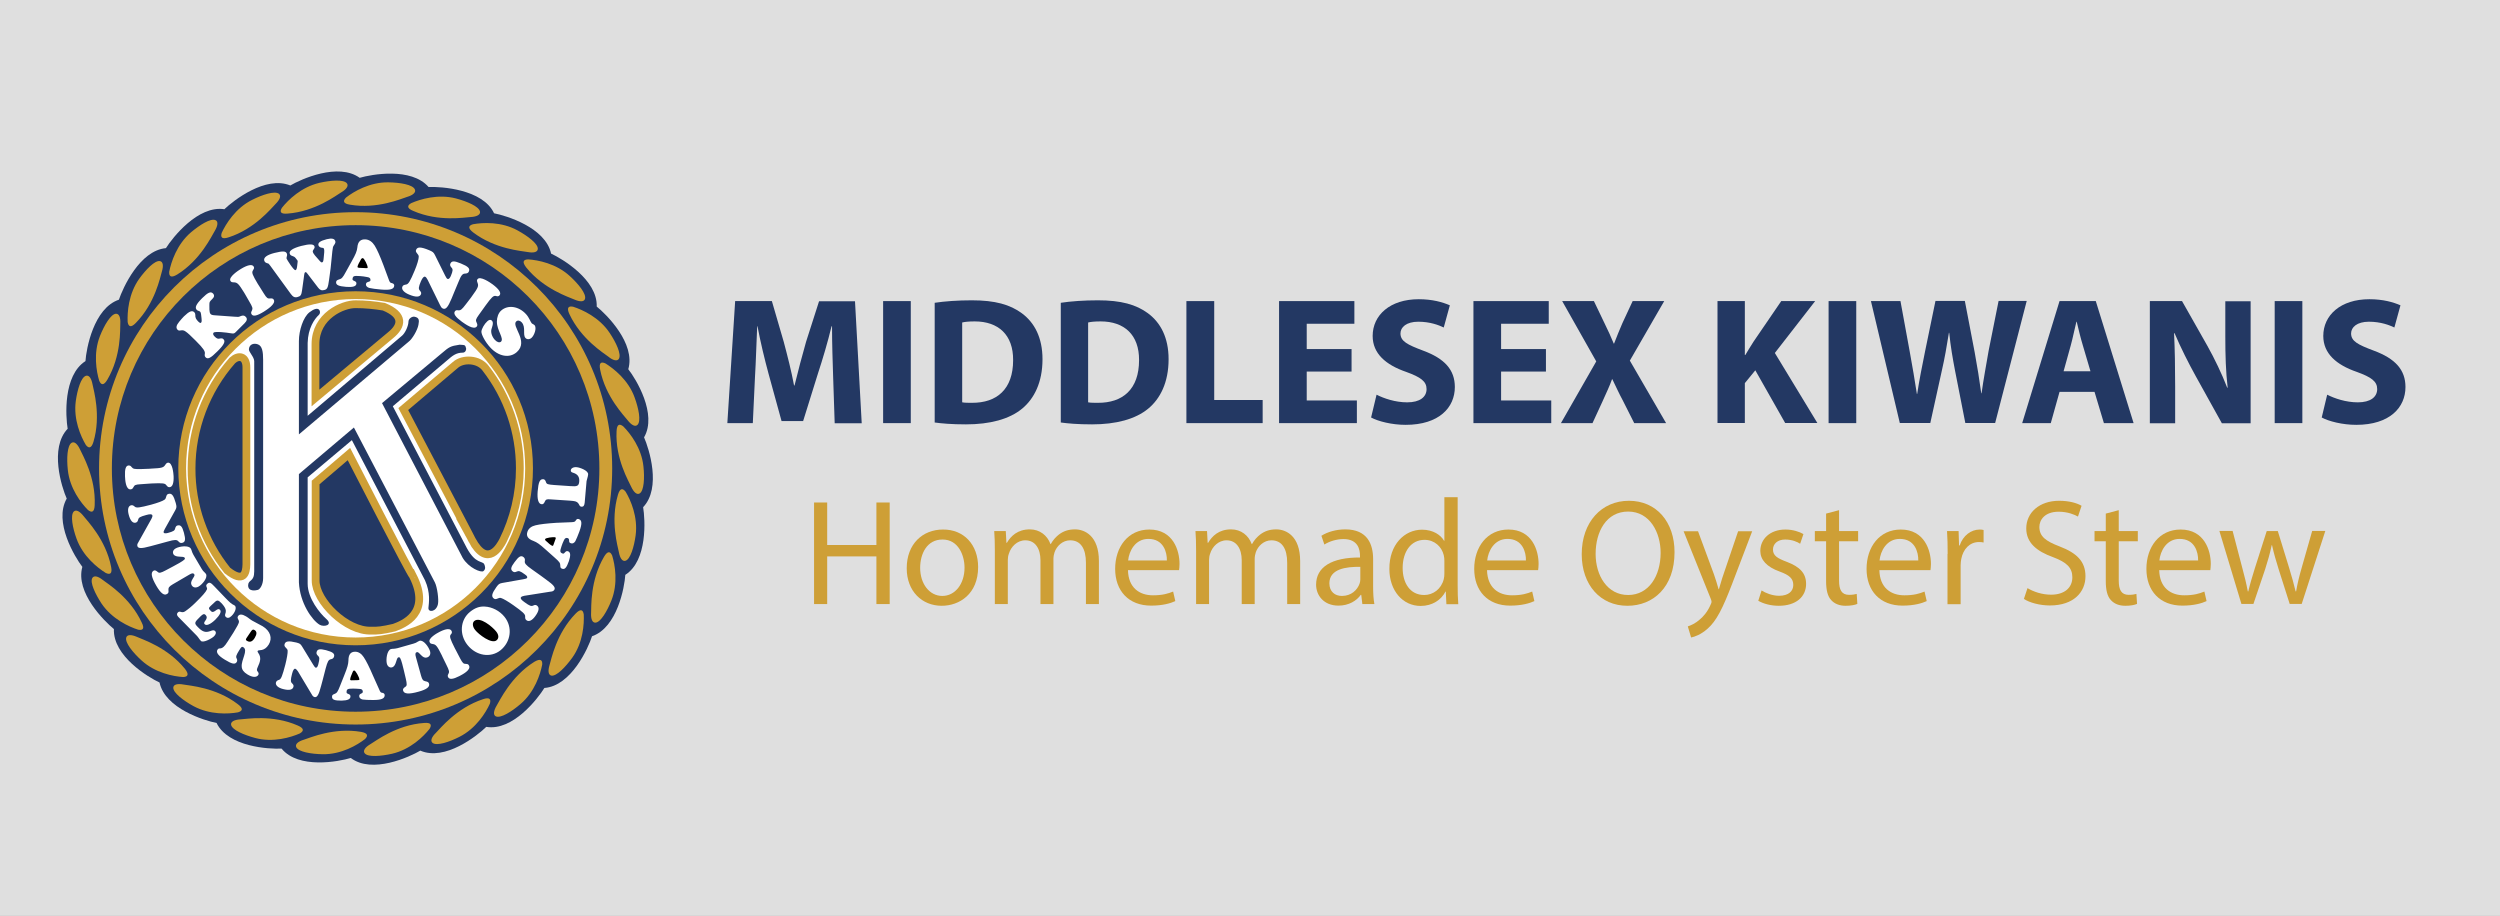 <?xml version="1.0" encoding="utf-8"?>
<!-- Generator: Adobe Illustrator 24.3.0, SVG Export Plug-In . SVG Version: 6.00 Build 0)  -->
<svg version="1.1" id="Layer_1" xmlns="http://www.w3.org/2000/svg" xmlns:xlink="http://www.w3.org/1999/xlink" x="0px" y="0px"
	 viewBox="0 0 1600 586" style="enable-background:new 0 0 1600 586;" xml:space="preserve">
<rect x="0" y="0" width="1600" height="586" fill="#808080" stroke="none"/>
<style type="text/css">
	.st0{opacity:0.75;fill:#FFFFFF;}
	.st1{fill-rule:evenodd;clip-rule:evenodd;fill:#FFFFFF;}
	.st2{fill-rule:evenodd;clip-rule:evenodd;fill:#CE9F36;}
	.st3{fill-rule:evenodd;clip-rule:evenodd;fill:#233863;}
	.st4{fill-rule:evenodd;clip-rule:evenodd;fill:#FFFFFF;stroke:#CE9F36;stroke-width:4.98;stroke-miterlimit:33.89;}
	.st5{fill-rule:evenodd;clip-rule:evenodd;fill:#233863;stroke:#CE9F36;stroke-width:4.98;stroke-miterlimit:33.89;}
	.st6{fill-rule:evenodd;clip-rule:evenodd;}
	.st7{fill:#233863;}
	.st8{fill:#CE9F36;}
</style>
<rect x="-10.9" y="-17.2" class="st0" width="1628.2" height="621.6"/>
<g>
	<path class="st1" d="M230.7,297.2V193.8h124.8c19.4,32.5,29.5,67.2,30.1,103.4L230.7,297.2L230.7,297.2z"/>
	<path class="st2" d="M224.6,481.2c-15.5-7.9-50.5-28-80.5-61.9c-7.4-8.3-14.2-17.3-20.3-26.6h100.8V481.2z M224.6,208.6H123.8
		c6.1-9.4,12.8-18.3,20.3-26.6c30-33.9,65.1-54,80.5-61.9V208.6L224.6,208.6z M230.1,121.7c16.7,8.8,49.2,28.5,77.3,60.2
		c7.4,8.3,14.2,17.3,20.3,26.6h-97.6V121.7L230.1,121.7z M230.1,392.7h97.6c-6.1,9.4-12.8,18.3-20.3,26.6
		c-28.1,31.7-60.6,51.4-77.3,60.2V392.7z"/>
	<path class="st1" d="M223.9,193.8v103.4H65.1c0.6-36.3,10.7-70.9,30.1-103.4H223.9z M223.9,304v103.4H95.2
		C75.8,374.9,65.7,340.3,65.1,304L223.9,304L223.9,304z M230.7,407.5V304h154.8c-0.6,36.3-10.7,70.9-30.1,103.4L230.7,407.5
		L230.7,407.5z"/>
	<path class="st3" d="M274.3,119.7c-11.1-12.8-36.6-8.1-44.1-5.9c-13.8-9.9-37.6,0.9-44.4,4.9c-15.8-6.5-36.5,9.7-42.2,15.2
		c-16.9-2.6-33.2,18.2-37.4,24.9c-16.9,1.6-27.6,25.6-30.1,33c-16.2,5.5-20.9,31.5-21.4,39.3c-14.4,9.2-12.7,35.5-11.4,43.3
		c-11.8,12.4-3.8,37.5-0.6,44.7c-8.5,14.9,5.2,37.4,10,43.7c-4.6,16.4,14.1,34.8,20.2,39.8c-0.7,17.2,22,30.9,29.2,34.2
		c3.6,16.7,28.8,24.4,36.5,25.9c7.5,15.4,33.7,16.8,41.6,16.4c10.9,13.3,36.7,8.3,44.3,6c13.7,10.4,37.7-0.7,44.5-4.7
		c15.8,6.9,36.5-9.6,42.2-15.2c17,2.8,33-18.1,37.2-24.9c17.2-1.3,28.1-25.6,30.5-33.1c16.2-5.6,20.8-31.5,21.3-39.3
		c14.4-9.2,12.7-35.6,11.4-43.3c11.8-12.4,3.8-37.4,0.6-44.7c8.6-14.9-5.2-37.4-10.1-43.6c4.8-16.5-14-35.1-20.2-40.1
		c0.6-17.1-22.1-30.6-29.2-33.9c-3.6-16.7-28.7-24.3-36.5-25.8C309,121.1,282.3,119.3,274.3,119.7L274.3,119.7z"/>
	<path class="st2" d="M227.6,463.7c90.7,0,164.2-73.4,164.2-163.9c0-90.6-73.5-164-164.2-164c-90.7,0-164.2,73.4-164.2,164
		C63.4,390.3,136.9,463.7,227.6,463.7L227.6,463.7z"/>
	<path class="st3" d="M227.6,455.5c86.2,0,156-69.7,156-155.7c0-86-69.8-155.7-156-155.7c-86.2,0-156,69.7-156,155.7
		C71.6,385.7,141.5,455.5,227.6,455.5L227.6,455.5z"/>
	<path class="st4" d="M227.6,410.5c61.3,0,111-49.6,111-110.8c0-61.2-49.7-110.8-111-110.8s-111,49.6-111,110.8
		C116.7,360.9,166.3,410.5,227.6,410.5L227.6,410.5z"/>
	<path class="st5" d="M237.7,403.6c4.1,0.1,6.6-0.1,14.5-1.9c5.6-2.1,24.4-9,11.9-33.4c-0.6,0.6-40.8-77.7-40.8-77.7l-21.3,18.2
		v62.7C201.9,384.6,221.7,404.3,237.7,403.6L237.7,403.6z M310.8,235.7c14.2,18.3,21.9,40.8,21.9,64c0,16.6-3.9,32.3-10.8,46.3
		c-1.7,3.2-9.8,18.3-19.9-0.5c0.3,0.3-43.9-83.7-43.9-83.7l33.3-28.2C296.3,229.2,306.4,229.7,310.8,235.7z M245.7,196.3
		c-6-1-12-1.6-18.1-1.6c-8.2-0.1-25.7,7.4-25.7,25.6v34.4l48-40.1C257.4,208.5,258.8,201.7,245.7,196.3L245.7,196.3z"/>
	<path class="st3" d="M196.9,373.6v-68.1l28.3-23.8l46.8,89.7c3.6,8,2.5,14.4,2.2,17.6c-0.3,3.1,5,2.8,6.1-2.4c0.6-3-0.5-11-2-13.9
		l-51.8-99.1l-35.2,29.8v69.3c0.6,13.2,8.4,24.2,13.2,27.1c2.8,1.7,8.8,0.3,4.4-3.6C204.8,392.6,196.9,383,196.9,373.6L196.9,373.6z
		 M162.7,365.7V231.2c0-2.8-3.6-5.9-3.4-7.8c0.3-3.1,3.1-3.9,5.5-3.1c3.1,0.9,3.6,5,3.6,10V370c0,4.1-1.9,7-3.3,7.5
		c-1.3,0.4-6.4,1.4-6.3-3C159,370.7,162.7,372.6,162.7,365.7z M196.9,219.5v46.6l60.1-51c2.5-1.9,4.4-6.9,4.4-9.1
		c0-2.2,2.4-3.6,3.9-3.3c2.9,0.6,3.1,2.1,2.5,5.2c-0.6,3.3-3.9,9.1-6.4,10.9L191.3,278v-59.7c0-6.9,2.8-15.3,6.7-18.4
		c2.7-2.1,5.6-3.3,6.6-1.1c0.4,1,0.2,2.1-0.6,2.8C201.2,204.2,197.1,210.1,196.9,219.5L196.9,219.5z M294.2,220.6
		c-6,0.9-6.7,1.4-11.5,5.5L244.5,258l51.6,99c3.8,6.4,11.8,9.7,13.3,8.5c1.6-1.3,1.1-3.1,0.5-4.4c-1.1-2.3-5.5,0-11.1-10.3
		l-47.4-90.8l34.8-29.4c3.4-3,5.8-4.9,9.9-4.9c2,0,2.4-2.2,2.2-2.8C297.7,220.5,297.4,220.9,294.2,220.6L294.2,220.6z"/>
	<path class="st1" d="M134.8,201c0.5,0.5,1.2,0.7,2.8,0.8l12.6,0.9c2.2,0.2,2.5,0.2,3.6-0.3c1.6-0.7,2.6-0.6,3.5,0.4
		c1.1,1.1,0.8,2.5-0.7,4l-5.9,5.9c-0.8,0.8-1.2,0.9-3.6,0.5c-1.6-0.3-9.4-1.3-10.4-0.3c-0.6,0.6-0.3,1.6,0.8,2.6
		c1.1,1.1,2,1.5,3,1.2c1.4-0.3,2-0.2,2.6,0.5c1.3,1.3,0.2,3.6-4,7.7c-4.3,4.3-6.1,5.2-7.5,3.8c-0.6-0.6-0.7-1.3-0.5-2.3
		c0.3-1.6-1-3.5-5.9-8.4c-3.6-3.6-4.9-4.8-6.5-5.9c-2.4-1.7-3.6,0.3-5-1c-1.2-1.2-1-2.8,1-5.2c1.1-1.3,2-2.4,3-3.4
		c3.4-3.3,5.3-4.1,6.7-2.6c0.4,0.4,0.6,1,0.6,1.6c-0.1,1.9,0.5,2.8,1.8,4.2c1,1,1.6,1.2,1.9,0.8c0.5-0.5,0.5-1.3,0-5.2
		c-0.1-1-0.3-1.5-0.6-1.8c-0.6-0.6-1.5-0.5-2.1-1.1c-1.5-1.5-0.6-3.6,3.4-7.6c3.7-3.7,5.5-4.4,6.9-3c1,1,0.9,2.3-0.3,3.4
		c-2.2,2.2-1.9,2-2,4C134.1,196.7,133.7,199.9,134.8,201L134.8,201z M161.8,173.2c-0.8,1.3-0.2,2.8,3.2,8.5c0.3,0.5,0.6,1,0.9,1.4
		l3,4.8c1.8,2.9,2.4,3.3,4.1,3.1c1.2-0.1,1.8,0.1,2.2,0.8c1.6,2.7-4.4,6.4-6.4,7.7c-4.4,2.7-6.9,3.2-7.8,1.6
		c-0.4-0.7-0.4-1.2,0.2-2.3c0.7-1.4,0.5-2.2-1.7-5.9l-2.7-4.7l-0.6-1c-3.4-5.5-4.3-6.4-6.4-6.5c-1.4,0-1.9-0.2-2.3-0.9
		c-1.5-2.4,5-6.7,6.7-7.7c4.3-2.6,7.1-3.1,8.1-1.6c0.4,0.6,0.4,1.2,0,1.8L161.8,173.2L161.8,173.2z M210.6,179.1c-0.7,5-1.1,6-3,6.5
		c-1.7,0.5-2.9,0-4-1.5l-6.8-8.9c-0.8-1-0.9-1.1-1.3-1c-0.6,0.1-0.7,0.5-1.1,3.8l-1.1,7.9c-0.4,2.9-0.9,3.7-2.9,4.2
		c-1.8,0.5-2.9-0.1-4.3-2l-13.1-18c-0.9-1.2-1.1-1.4-1.5-1.5c-1.1-0.3-2.1-0.6-2.4-1.9c-0.5-1.9,1.8-3.6,6.5-4.8
		c5.6-1.4,7.5-1.3,8.1,0.7c0.3,1-0.5,1.9-0.3,2.9c0.2,0.6,4.6,7.7,5.7,7.4c0.6-0.1,0.9-1.1,1.1-2.8l0.3-2.6c0-0.2,0-0.4,0-0.5
		c-0.1-0.1-0.1-0.3-0.2-0.4l-1-1.3c-1.4-2-3.4-1-3.9-3.1c-0.5-1.7,2.1-3.4,7.4-4.8c5.5-1.4,8.1-1.3,8.5,0.4c0.4,1.4-1.4,2.1-1.1,3.4
		c0.4,1.5,2.3,3.3,3.3,4.5c1.8,2.1,2.1,2.4,2.7,2.2c0.6-0.2,0.8-0.8,1-3.2l0.3-3.2c0.1-1,0-1.6-0.1-2c-0.2-0.7-0.4-0.9-1.2-0.9
		c-1.2-0.1-2.1-0.7-2.4-1.6c-0.4-1.7,1.1-2.8,5.3-3.9c3.2-0.8,5.1-0.4,5.5,1.3c0.2,0.8,0,1.3-0.9,2.6c-0.6,0.9-0.7,1.1-1,3.8
		l-1.1,10.9L210.6,179.1L210.6,179.1z M248.8,178.9c0.6,1.7,0.9,2.1,2,2.3c1,0.2,1.6,0.8,1.5,1.7c-0.2,2.2-2.6,2.9-8.5,2.4
		c-2.9-0.2-6-0.7-7.4-1c-1.4-0.4-2.3-1.3-2.2-2.3c0.1-1,0.4-1.3,1.8-1.7c0.7-0.2,1.1-0.5,1.1-1c0.1-1.2-0.6-1.8-2.2-2
		c-1.5-0.3-2.9-0.5-4.4-0.6c-4.1-0.3-4.7-0.1-4.9,2c-0.1,1.3,2.7,0.9,2.5,2.8c-0.1,1.8-2.3,2.4-6.5,2.1c-4.9-0.4-6.6-1.2-6.5-3
		c0.1-0.9,0.5-1.3,1.7-1.7c1.9-0.5,2.5-1.1,4.6-5l3.6-6.5c2.7-4.8,3.4-6.6,3.7-9c0.3-3.8,2.1-5.4,5.3-5.2c2.3,0.2,4.3,1.6,5.8,4
		c1.6,2.6,3.4,6.7,5.6,12.5L248.8,178.9L248.8,178.9z M273.7,179.1c-0.5-1-1.1-1.8-1.6-2c-0.8-0.3-1.7,0.6-2.7,2.9
		c-1.6,3.8-1.7,4.9-0.6,6.1c0.8,0.9,0.9,1.5,0.6,2.3c-0.8,1.8-3.3,1.9-7.4,0.2c-3.5-1.4-5.2-3.4-4.5-5.1c0.4-1.1,1.4-1.2,2.4-1.4
		c1.5-0.2,2.6-2.1,5.5-9c1.6-3.8,2.6-7.3,2.6-8.8c0.1-1.7-2.5-2.7-1.7-4.4c0.8-2,3-2,8.3,0.2c2.4,1,2.9,1.4,3.8,3.2l6.5,13.1
		c0.6,1.2,1.1,2,1.5,2.1c0.7,0.3,1.4-0.3,2.1-1.8c1.4-3.4,1.5-4.4,0.4-5.5c-0.8-0.9-1-1.6-0.7-2.4c0.8-1.9,2.4-2,6.7-0.2
		c4.7,1.9,6,3.2,5.2,5.1c-0.4,1-1.1,1.3-2.4,1.4c-1.7,0-2.6,1.1-4.3,5.4l-2.8,6.7l-1.6,3.9c-2.3,5.5-3.7,7.1-5.5,6.4
		c-1.1-0.4-1.5-1.6-2-2.5L273.7,179.1L273.7,179.1z M317.3,189.4c-1.5-0.3-2.7,0.8-6.6,6.2c-0.3,0.5-0.7,0.9-1,1.4l-3.3,4.6
		c-2,2.8-2.1,3.4-1.3,5c0.5,1,0.5,1.7,0.1,2.3c-1.9,2.6-7.6-1.6-9.6-3c-4.1-3-5.5-5.1-4.5-6.6c0.5-0.7,1-0.9,2.2-0.7
		c1.5,0.1,2.2-0.4,4.8-3.8l3.3-4.3l0.7-1c3.8-5.2,4.3-6.4,3.6-8.3c-0.5-1.3-0.6-1.9-0.1-2.5c1.6-2.3,8.1,2.1,9.7,3.3
		c4,3,5.6,5.4,4.5,6.9c-0.4,0.6-1.1,0.8-1.7,0.7L317.3,189.4L317.3,189.4z M342.1,208.1c1.6,1.8-0.2,6.6-1.9,8.1
		c-1.2,1.1-2.9,1.2-3.9,0.1c-1.9-2.1,0.4-6.9-2.4-10c-1.1-1.2-2.5-1.5-3.5-0.6c-3.3,3,8.2,12.6,0.4,19.6c-4.7,4.2-11.8,2.9-17.2-3.1
		c-3-3.3-5.6-8.1-5.5-10c0.1-1.7,1.9-4.9,3.8-6.6c1.2-1.1,2.2-1.2,3-0.3c1.2,1.4,0,4-0.4,5.5c-0.5,2,0.4,4.7,2.1,6.6
		c1.4,1.6,3.1,2.1,4,1.3c2.2-2-2.6-7.2-2.6-12.8c0-2.9,1-5.6,2.7-7.1c4.3-3.9,11.3-2.9,16,2.3c2,2.2,2.8,4.9,3.6,5.8
		c0.1,0.1,0.2,0.2,0.4,0.3C341.2,207.5,341.7,207.7,342.1,208.1L342.1,208.1z M106.4,310.5c-0.7-1.2-2.3-1.4-9-1.1
		c-0.6,0-1.1,0.1-1.7,0.1l-5.6,0.4c-3.4,0.2-4,0.5-4.7,1.9c-0.5,1-1,1.3-1.8,1.4c-3.2,0.2-3.5-6.2-3.6-8.4c-0.2-4.6,0.5-6.8,2.3-6.9
		c0.9,0,1.3,0.2,2,1.1c0.9,1.1,1.7,1.3,6,1.2l5.4-0.2l1.2-0.1c6.5-0.3,7.7-0.6,8.8-2.3c0.7-1.1,1.1-1.4,1.9-1.5
		c2.8-0.1,3.4,6.8,3.5,8.6c0.2,4.5-0.7,7-2.6,7.1c-0.7,0-1.2-0.2-1.6-0.8L106.4,310.5L106.4,310.5z M96.9,332.1
		c0.5-0.9,0.8-1.8,0.6-2.3c-0.2-0.8-1.5-0.9-3.9-0.2c-4,1.1-4.9,1.6-5.2,3.1c-0.3,1.1-0.7,1.5-1.5,1.8c-1.9,0.5-3.5-1.2-4.5-5
		c-0.9-3.3-0.4-5.6,1.4-6.1c1.1-0.3,1.8,0.3,2.5,0.9c1,0.9,3.2,0.6,10.4-1.3c4-1.1,7.4-2.3,8.6-3.2c1.4-0.9,0.7-3.3,2.5-3.7
		c2.1-0.6,3.3,0.9,4.7,5.9c0.6,2.3,0.6,2.8-0.3,4.5l-6.7,12c-0.6,1.1-0.9,1.9-0.8,2.2c0.2,0.7,1.1,0.8,2.7,0.4
		c3.6-1,4.4-1.5,4.7-2.9c0.3-1.1,0.7-1.7,1.5-1.9c2-0.5,3,0.6,4.1,4.6c1.2,4.4,0.9,6-1,6.5c-1,0.3-1.7,0-2.5-0.9
		c-1-1.2-2.4-1.2-6.9,0.1l-7,1.9l-4.1,1.1c-5.8,1.6-7.9,1.5-8.3-0.2c-0.3-1,0.4-1.9,0.9-2.8L96.9,332.1L96.9,332.1z M129.1,364.1
		c0.6,1,1,1.5,2,2.4c0.3,0.3,0.5,0.6,0.7,0.8c1.4,2.4-2.4,6.8-4.7,8.1c-1.8,1-3.5,0.7-4.4-0.8c-0.7-1.2-0.5-2.4,0.7-4.3
		c1.1-1.7,1.3-2.2,0.9-2.8c-0.5-0.8-1.4-0.8-3.2,0.3l-10.6,6.2c-2.2,1.3-2.8,2.1-2.7,3.5c0.2,1.6,0,2.2-1,2.7
		c-1.8,1.1-4-0.6-6.7-5.2c-3.2-5.5-3.8-8.5-1.9-9.7c1.2-0.7,2,0.2,2.8,0.8c0.9,0.8,1.9,0.6,5.1-1.1l4.7-2.5c1.2-0.6,2.5-1.4,4-2.2
		c3.2-1.9,3.9-2.5,3.4-3.3c-0.8-1.4-5.7,0.2-7.2-2.3c-0.7-1.3-0.2-2.8,1.4-3.7c2.3-1.4,8.4-2.2,9.7,0.1c0.7,1.1,0.5,1.9,1.7,4
		L129.1,364.1L129.1,364.1z M144.2,382.6c3,3.1,3.9,3.9,5.6,4.7c0.2,0.1,0.4,0.2,0.6,0.4c1.1,1.2,0.1,4.3-2.2,6.5
		c-1.4,1.4-2.7,1.6-3.7,0.6c-1.9-2,2.8-3-2.9-8.9c-1.8-1.9-2.7-2-4.2-0.5l-2.7,2.5c-1.3,1.3-1.3,1.6,0.3,3.2c2,2.1,4-2.7,5.8-0.8
		c1.1,1.1-0.1,3.4-3,6.3c-3,2.9-5.7,4.1-6.8,2.9c-1.6-1.6,3.1-3.3,0.5-6c-0.8-0.8-1.6-0.6-3.2,1c-4,3.9-4.2,4.3-1.6,6.9
		c2.9,3,4.8,3.6,7.9,2.5c1.7-0.7,2.4-0.7,3.1,0c0.8,0.8,0.5,2.2-0.8,3.4c-1.2,1.2-6.9,4.4-8.3,2.9c-1-1-1.7-2.4-2.8-3.5L114,394.7
		c-0.9-1-1-2-0.1-2.8c1.4-1.3,2.2,0.8,4.5-0.6c1.9-1.3,4.2-3.1,6.9-5.8c4-3.9,6.5-6.7,7.1-8.2c0.3-0.6,0-1.2-0.2-1.7
		c-0.4-0.7-0.2-1.4,0.4-1.9c1.3-1.3,2.2-1,4.6,1.6L144.2,382.6L144.2,382.6z M149.3,405l1.3-2.2c2.4-4,2.7-4.8,2-6.1
		c-0.6-1.1-0.7-1.6-0.3-2.3c0.9-1.5,2.7-1.4,5.2,0.1c1.4,0.8,2.5,1.9,3.9,2.7c2.2,1.3,4.5,2.3,6.7,3.6c4.9,3,6.4,7.6,3.9,11.7
		c-2.9,4.7-6.5,3.2-7,4c-0.3,0.4-0.2,0.7,0.3,1.4c2.1,2.9,1.2,5.7-0.3,8.9c-0.7,1.6-0.8,2.2-0.1,3c0.5,0.6,0.9,1.3,0.4,2.2
		c-1.1,1.7-3.8,1.6-7-0.4c-2.3-1.4-3.5-3-3.6-4.9c-0.4-4.5,4.3-10.5,1-12.5c-0.9-0.5-1.2-0.3-2.5,1.8c-2.1,3.4-2.4,4.3-1.7,5.5
		c0.4,0.8,0.4,1.6,0,2.2c-1,1.7-3.1,1.3-7.6-1.5c-4.3-2.6-5.8-4.7-4.7-6.4c1.3-2.1,2.4,1.5,6.5-5.2L149.3,405z M190.7,429.7
		c-0.6-0.9-1.2-1.5-1.7-1.7c-0.8-0.2-1.5,0.9-2.1,3.3c-1,4-1,5.1,0.1,6.1c0.8,0.8,1,1.3,0.8,2.2c-0.5,1.9-2.8,2.4-6.6,1.4
		c-3.3-0.8-5-2.5-4.6-4.2c0.3-1.1,1.1-1.4,2-1.7c1.3-0.4,2.1-2.5,4-9.7c1-4,1.6-7.5,1.5-9c-0.1-1.6-2.5-2.2-2-4
		c0.5-2.1,2.5-2.4,7.5-1.2c2.3,0.6,2.7,0.9,3.7,2.5l7.2,11.8c0.6,1.1,1.2,1.7,1.5,1.8c0.7,0.2,1.3-0.5,1.7-2.1
		c0.9-3.6,0.9-4.5-0.2-5.5c-0.8-0.8-1.1-1.4-0.9-2.3c0.5-2,2-2.3,6-1.3c4.4,1.2,5.7,2.2,5.2,4.1c-0.3,1-0.9,1.5-2,1.7
		c-1.6,0.3-2.2,1.5-3.4,6l-1.8,7l-1.1,4.1c-1.5,5.8-2.6,7.6-4.3,7.1c-1-0.3-1.5-1.3-2-2.2L190.7,429.7L190.7,429.7z M242.7,441.3
		c0.7,1.7,1,2,2,2.1c0.9,0.1,1.5,0.7,1.5,1.5c0,2.2-2.1,3.1-7.4,3.1c-2.6,0-5.4-0.1-6.7-0.3c-1.3-0.3-2.2-1.1-2.2-2.1
		c0-1,0.3-1.3,1.4-1.8c0.6-0.2,0.9-0.6,0.9-1.1c0-1.2-0.7-1.8-2.2-1.8c-1.3-0.1-2.7-0.2-4-0.2c-3.7,0-4.2,0.4-4.2,2.4
		c0,1.3,2.5,0.7,2.5,2.6c0,1.8-1.8,2.6-5.7,2.7c-4.5,0-6.1-0.6-6.1-2.4c0-1,0.3-1.4,1.4-1.8c1.7-0.6,2.2-1.3,3.8-5.4l2.7-6.8
		c2-5,2.5-6.9,2.6-9.3c0-3.8,1.4-5.6,4.3-5.6c2.1,0,4,1.2,5.5,3.5c1.6,2.4,3.6,6.4,6,12L242.7,441.3L242.7,441.3z M264.7,411.9
		c1-0.3,2-0.7,2.8-1.3c0.3-0.2,0.7-0.4,1-0.5c2.7-0.7,5.9,4.1,6.7,6.6c0.6,2-0.2,3.6-2,4.1c-1.3,0.4-2.5-0.2-4-1.8
		c-1.4-1.5-1.8-1.8-2.5-1.6c-0.9,0.3-1.1,1.2-0.5,3.2l3.3,11.9c0.7,2.5,1.3,3.2,2.7,3.5c1.6,0.3,2.1,0.6,2.4,1.6
		c0.6,2-1.6,3.7-6.8,5.1c-6.1,1.7-9.2,1.5-9.8-0.7c-0.4-1.3,0.7-1.9,1.5-2.5c1-0.6,1-1.7,0.2-5.2l-1.2-5.1c-0.4-1.5-0.7-2.9-1.1-4.4
		c-1-3.6-1.5-4.4-2.4-4.1c-1.6,0.4-1.2,5.6-4.1,6.4c-1.4,0.4-2.8-0.5-3.3-2.3c-0.7-2.6,0-8.6,2.6-9.4c1.2-0.3,1.9,0,4.3-0.6
		L264.7,411.9L264.7,411.9z M288.4,406.2c-0.8,1.2-0.3,2.7,2.7,8.7c0.3,0.5,0.5,1,0.8,1.5l2.6,5c1.6,3,2.1,3.5,3.7,3.5
		c1.1,0,1.6,0.3,2,1.1c1.4,2.8-4.3,5.7-6.2,6.7c-4.1,2.1-6.4,2.3-7.2,0.7c-0.4-0.8-0.3-1.2,0.2-2.2c0.7-1.2,0.5-2.1-1.4-5.9
		l-2.4-4.9l-0.5-1.1c-2.9-5.8-3.7-6.8-5.6-7.1c-1.3-0.2-1.8-0.4-2.1-1.2c-1.3-2.5,4.9-5.9,6.5-6.7c4-2,6.7-2.2,7.5-0.5
		c0.3,0.6,0.3,1.2-0.1,1.8L288.4,406.2L288.4,406.2z M310.2,388.2c4.7,0.2,9.6,2.7,12.7,6.6c5.3,6.6,4.1,16-2.6,21.4
		c-6.3,5-15.5,3.6-21.1-3.4c-5.4-6.7-4.7-16.1,1.6-21.2C303.9,389.1,306.8,388,310.2,388.2z M335.6,381.3c-1.1,0.2-1.9,0.5-2.2,1
		c-0.5,0.7,0.3,1.7,2.3,3.1c3.3,2.4,4.3,2.8,5.7,2.1c1-0.5,1.6-0.4,2.3,0.1c1.6,1.2,1.3,3.4-1.1,6.7c-2,2.8-4.1,3.8-5.6,2.7
		c-1-0.7-0.9-1.6-0.9-2.5c0.1-1.4-1.5-2.9-7.6-7.2c-3.4-2.4-6.5-4.2-7.9-4.6c-1.6-0.5-3,1.5-4.5,0.4c-1.8-1.3-1.4-3.2,1.6-7.4
		c1.4-1.9,1.8-2.2,3.7-2.6l13.6-2.4c1.3-0.2,2.1-0.5,2.3-0.8c0.4-0.6,0-1.4-1.4-2.3c-3-2.2-3.9-2.4-5.2-1.8c-1,0.5-1.7,0.5-2.4,0
		c-1.7-1.2-1.5-2.7,1-6c2.7-3.7,4.1-4.5,5.7-3.3c0.8,0.6,1.1,1.4,0.9,2.5c-0.3,1.5,0.6,2.6,4.4,5.3l5.9,4.2l3.4,2.5
		c4.9,3.5,6.1,5.1,5.1,6.6c-0.6,0.9-1.7,1-2.7,1.1L335.6,381.3L335.6,381.3z M365.8,334.2c1.8-0.1,2.2-0.3,2.7-1.1
		c0.4-0.8,1.1-1.2,1.9-0.9c2.1,0.7,2.2,3,0.4,8c-0.9,2.5-2,5-2.6,6.2c-0.7,1.1-1.8,1.7-2.8,1.3c-1-0.3-1.2-0.7-1.2-2
		c0-0.6-0.3-1.1-0.8-1.3c-1.1-0.4-1.9,0-2.5,1.4c-0.6,1.2-1.1,2.5-1.5,3.7c-1.2,3.5-1.1,4.1,0.8,4.8c1.2,0.4,1.5-2.1,3.3-1.5
		c1.7,0.6,1.8,2.6,0.6,6.3c-1.5,4.2-2.6,5.5-4.3,4.9c-0.9-0.3-1.2-0.7-1.2-1.9c0-1.8-0.5-2.5-3.8-5.4l-5.5-4.9
		c-4-3.6-5.6-4.7-7.9-5.6c-3.6-1.3-4.8-3.2-3.8-6c0.7-2,2.5-3.4,5.1-4c2.8-0.7,7.3-1.2,13.3-1.6L365.8,334.2L365.8,334.2z
		 M364.8,311.1c4.7,0.4,5.6-0.1,5.9-2.8c0.3-3.1-1-4.9-4.1-5.8c-1-0.3-1.3-0.7-1.3-1.5c0.1-1.3,1.7-2.2,3.8-2
		c2.1,0.2,7.5,2.2,7.3,4.6c-0.1,1.5-0.7,2.8-1,4.3l-1.2,13.8c-0.2,1.9-0.8,2.7-2.1,2.6c-2.1-0.2-0.7-3.3-5.4-3.7l-2.2-0.2
		c-4-0.3-8.1-0.5-12.1-0.8c-2.4-0.2-3,0-3.5,1c-0.8,1.8-1.3,2.2-2.3,2.1c-2-0.2-2.9-3.1-2.5-8.2c0.5-6,1.4-8,3.6-7.8
		c1.2,0.1,1.5,1.2,1.8,2.1c0.4,1,1.1,1.3,5.1,1.6L364.8,311.1z"/>
	<path class="st2" d="M180.5,132.9c3.9-4.9,12.3-13.2,24-15.9c7.1-1.6,15.4-2.3,17.5,0.3c1.3,1.6-0.3,3.9-3.6,5.8
		c-3.2,1.9-16.7,12.3-34.4,13.6C179.5,137.1,178.8,135.5,180.5,132.9L180.5,132.9z M141.9,149c2.6-5.6,8.8-15.8,19.5-21.1
		c6.5-3.3,14.4-5.9,17.1-3.9c1.6,1.3,0.6,3.8-2.1,6.5c-2.7,2.7-13.3,16-30.1,21.4C142,153.3,141,151.9,141.9,149z M108.3,173.9
		c1.2-6.1,4.8-17.4,13.9-25.2c5.6-4.7,12.6-9.2,15.7-7.8c1.9,0.8,1.5,3.6-0.4,6.8c-2,3.2-9.1,18.7-24.1,28
		C109.4,178.1,108.1,176.9,108.3,173.9z M81.7,206.1c-0.3-6.2,0.5-18,7.4-27.7c4.3-5.9,10-11.9,13.3-11.3c2,0.4,2.3,3.1,1.2,6.7
		c-1.1,3.6-4.3,20.3-16.7,32.9C83.8,209.9,82.2,209.1,81.7,206.1L81.7,206.1z M63.5,243.7c-1.8-6-3.9-17.6,0.5-28.7
		c2.7-6.8,6.9-14,10.2-14.2c2.1-0.1,3,2.5,2.8,6.2c-0.2,3.8,0.7,20.7-8.3,36C66.4,246.9,64.7,246.5,63.5,243.7L63.5,243.7z
		 M54.9,284.7c-3.2-5.4-8-16.2-6.4-28c1-7.2,3.3-15.2,6.5-16.2c2-0.6,3.5,1.7,4.2,5.4c0.7,3.7,5.6,20,0.6,36.9
		C58.5,287.1,56.7,287.1,54.9,284.7z M56.3,326.4c-4.4-4.4-11.7-13.8-12.9-25.7c-0.8-7.3-0.4-15.5,2.4-17.3c1.8-1.1,3.8,0.8,5.4,4.2
		c1.5,3.4,10.2,18,9.4,35.7C60.4,327.9,58.7,328.3,56.3,326.4z M67.7,366.7c-5.3-3.3-14.6-10.6-18.7-21.9c-2.5-6.9-4.1-15-1.8-17.4
		c1.5-1.5,3.9-0.1,6.2,2.8c2.3,3,14.3,15.1,17.7,32.5C72,367.1,70.5,368,67.7,366.7L67.7,366.7z M88.4,403
		c-5.9-1.9-16.7-6.8-23.4-16.7c-4-6.1-7.6-13.6-5.9-16.4c1.1-1.8,3.7-1.1,6.7,1.3c3,2.3,17.5,11.2,24.9,27.2
		C92.7,402.4,91.4,403.6,88.4,403L88.4,403z M117.2,433.3c-6.2-0.4-17.9-2.6-26.7-10.7c-5.4-4.9-10.7-11.4-9.7-14.6
		c0.6-2,3.4-1.9,6.8-0.4c3.4,1.6,19.7,6.7,30.8,20.5C121.2,431.7,120.2,433.2,117.2,433.3z M152.3,455.9c-6.1,1.1-18,1.7-28.5-4
		c-6.4-3.5-13-8.5-12.9-11.8c0.1-2.1,2.8-2.7,6.5-2s20.7,1.8,34.7,12.5C155.9,453.4,155.3,455,152.3,455.9z M191.9,469.4
		c-5.7,2.5-17.1,6-28.6,2.9c-7.1-1.9-14.7-5.1-15.4-8.4c-0.4-2,2.1-3.3,5.9-3.5c3.8-0.2,20.5-3.2,36.7,3.9
		C194.7,466.1,194.6,467.8,191.9,469.4L191.9,469.4z M233.6,473c-4.9,3.8-15.1,9.9-27.1,9.7c-7.3-0.1-15.5-1.5-16.9-4.5
		c-0.9-1.9,1.2-3.7,4.9-4.8c3.6-1.1,19.2-8,36.6-5C235.5,469.2,235.7,470.9,233.6,473L233.6,473z M274.9,466.5
		c-3.9,4.9-12.3,13.2-24,15.9c-7.1,1.6-15.4,2.3-17.5-0.3c-1.3-1.6,0.3-3.9,3.6-5.8s16.7-12.4,34.4-13.6
		C275.9,462.3,276.5,463.9,274.9,466.5L274.9,466.5z M313.5,450.4c-2.6,5.7-8.8,15.8-19.5,21.2c-6.5,3.3-14.4,5.9-17.1,3.9
		c-1.7-1.3-0.6-3.9,2.1-6.5c2.7-2.7,13.3-16,30.1-21.5C313.4,446,314.4,447.5,313.5,450.4z M347,425.4c-1.2,6.1-4.8,17.5-13.9,25.2
		c-5.6,4.8-12.6,9.2-15.7,7.9c-1.9-0.8-1.5-3.6,0.4-6.8c2-3.2,9.1-18.7,24.1-28.1C345.9,421.2,347.3,422.4,347,425.4L347,425.4z
		 M373.6,393.2c0.3,6.2-0.4,18.1-7.4,27.8c-4.3,5.9-10,11.9-13.3,11.4c-2-0.4-2.3-3.1-1.2-6.7c1.1-3.6,4.3-20.3,16.7-33
		C371.6,389.4,373.1,390.2,373.6,393.2L373.6,393.2z M391.8,355.6c1.8,5.9,3.9,17.6-0.5,28.7c-2.7,6.8-6.9,14-10.2,14.2
		c-2.1,0.1-3-2.5-2.8-6.2c0.2-3.8-0.7-20.7,8.3-36C388.9,352.4,390.6,352.8,391.8,355.6z M400.4,314.7c3.2,5.3,8,16.2,6.4,28
		c-1,7.2-3.3,15.2-6.5,16.2c-2,0.6-3.5-1.7-4.2-5.4c-0.7-3.7-5.6-19.9-0.6-36.9C396.8,312.3,398.5,312.3,400.4,314.7L400.4,314.7z
		 M398.9,272.9c4.4,4.4,11.7,13.8,12.9,25.6c0.8,7.3,0.4,15.5-2.4,17.3c-1.8,1.1-3.8-0.8-5.4-4.2c-1.5-3.4-10.3-18-9.4-35.6
		C394.8,271.4,396.5,271,398.9,272.9z M387.5,232.6c5.3,3.3,14.7,10.6,18.7,21.9c2.5,6.9,4.2,15,1.8,17.4c-1.5,1.5-3.9,0.1-6.2-2.8
		c-2.3-3-14.3-15.1-17.7-32.5C383.2,232.1,384.7,231.3,387.5,232.6L387.5,232.6z M366.8,196.3c5.9,1.9,16.8,6.8,23.4,16.8
		c4.1,6.1,7.6,13.6,5.9,16.5c-1,1.8-3.8,1.1-6.7-1.3c-3-2.3-17.5-11.2-25-27.3C362.5,196.9,363.8,195.7,366.8,196.3L366.8,196.3z
		 M338,166c6.2,0.4,17.9,2.6,26.7,10.7c5.4,4.9,10.7,11.4,9.7,14.6c-0.6,2-3.4,1.9-6.8,0.4s-19.7-6.7-30.8-20.5
		C334,167.6,334.9,166.1,338,166L338,166z M302.8,143.5c6.1-1.1,18-1.8,28.5,4c6.4,3.5,13.1,8.5,12.9,11.8c-0.1,2.1-2.8,2.7-6.5,2
		c-3.7-0.7-20.7-1.8-34.8-12.5C299.2,146,299.8,144.3,302.8,143.5L302.8,143.5z M263.2,130c5.7-2.5,17.1-6,28.6-3
		c7.1,1.9,14.7,5.1,15.4,8.4c0.4,2-2.1,3.3-5.9,3.5c-3.8,0.2-20.6,3.2-36.8-3.9C260.3,133.3,260.5,131.5,263.2,130z M221.5,126.4
		c4.9-3.8,15.1-9.9,27.1-9.7c7.3,0.1,15.5,1.4,16.9,4.5c0.9,1.9-1.2,3.7-4.9,4.8c-3.6,1.1-19.2,8-36.6,5
		C219.6,130.3,219.3,128.6,221.5,126.4z"/>
	<path class="st6" d="M234.1,171.6c0.8,0.1,1.2,0,1.2-0.4c0.1-1.2-2.2-6-3.1-6c-0.6,0-1,0.3-1.5,1.4c-0.5,0.8-1.8,3.1-1.9,4.1
		c0,0.4,0.2,0.6,0.9,0.7L234.1,171.6z M157.8,408.3c-0.5,0.8-0.7,1.3,0.2,1.8c1.9,1.2,3.5,0.6,5-1.8c1.5-2.5,1.5-4.1-0.1-5.1
		c-0.9-0.5-1.4-0.3-2.2,0.8L157.8,408.3L157.8,408.3z M228.9,435.3c0.8,0,1.1-0.1,1.1-0.5c0-1.2-2.4-5.7-3.3-5.7
		c-0.5,0-0.8,0.4-1.2,1.5c-0.4,0.9-1.4,3.2-1.4,4.2c0,0.4,0.2,0.6,0.9,0.6L228.9,435.3L228.9,435.3z M304.1,403.2
		c2.2,2.8,10.5,9.2,13.7,6.6c1.6-1.3,1.5-3.5-0.3-5.7c-2.5-3.1-10.3-9.6-13.9-6.7C302.2,398.5,302.3,401,304.1,403.2z M355.5,345.1
		c0.3-0.7,0.2-1-0.1-1.2c-1.2-0.4-6.2,0.3-6.5,1.1c-0.2,0.5,0.1,0.9,1,1.6c0.7,0.7,2.6,2.4,3.5,2.7c0.4,0.1,0.6,0,0.8-0.6
		L355.5,345.1z"/>
	<path class="st5" d="M145.5,365.1c-14.9-18.5-23-41.6-22.9-65.3c0-25.5,9.3-50,26.1-69.1c3.9-3.6,9-3,9,4.5v126
		C157.6,366.8,156,373.4,145.5,365.1L145.5,365.1z"/>
</g>
<g>
	<path class="st7" d="M533.2,240.9c-0.3-9.4-0.7-20.7-0.7-32.1h-0.3c-2.4,10-5.7,21.1-8.7,30.2l-9.5,30.5h-13.8l-8.3-30.2
		c-2.5-9.2-5.2-20.3-7.1-30.5h-0.2c-0.5,10.5-0.8,22.6-1.4,32.3l-1.4,29.7h-16.3l5-78.1h23.5l7.6,26.1c2.4,9,4.9,18.8,6.6,27.9h0.3
		c2.2-9,4.9-19.3,7.4-28l8.3-25.9h23l4.3,78.1h-17.3L533.2,240.9z"/>
	<path class="st7" d="M582.9,192.7v78.1h-17.7v-78.1H582.9z"/>
	<path class="st7" d="M598.1,193.8c6.5-1,14.9-1.6,23.9-1.6c14.8,0,24.4,2.7,32,8.3c8.1,6,13.2,15.6,13.2,29.4
		c0,14.9-5.4,25.3-13,31.6c-8.2,6.8-20.7,10.1-36,10.1c-9.2,0-15.6-0.6-20-1.2V193.8z M615.9,257.5c1.5,0.3,3.9,0.3,6.1,0.3
		c16,0.1,26.4-8.7,26.4-27.3c0.1-16.2-9.4-24.8-24.6-24.8c-3.9,0-6.5,0.3-8,0.7V257.5z"/>
	<path class="st7" d="M678.8,193.8c6.5-1,14.9-1.6,23.9-1.6c14.8,0,24.4,2.7,32,8.3c8.1,6,13.2,15.6,13.2,29.4
		c0,14.9-5.4,25.3-13,31.6c-8.2,6.8-20.7,10.1-36,10.1c-9.2,0-15.6-0.6-20-1.2V193.8z M696.5,257.5c1.5,0.3,3.9,0.3,6.1,0.3
		c16,0.1,26.4-8.7,26.4-27.3c0.1-16.2-9.4-24.8-24.6-24.8c-3.9,0-6.5,0.3-8,0.7V257.5z"/>
	<path class="st7" d="M759.4,192.7h17.7V256h31v14.8h-48.8V192.7z"/>
	<path class="st7" d="M865,237.8h-28.7v18.5h32.1v14.5h-49.8v-78.1h48.2v14.5h-30.5v16.2H865V237.8z"/>
	<path class="st7" d="M881,252.6c4.7,2.4,12,4.9,19.6,4.9c8.1,0,12.4-3.4,12.4-8.5c0-4.9-3.7-7.6-13.1-11c-13-4.5-21.4-11.7-21.4-23
		c0-13.3,11.1-23.5,29.5-23.5c8.8,0,15.3,1.9,19.9,3.9l-3.9,14.2c-3.1-1.5-8.7-3.7-16.3-3.7c-7.6,0-11.4,3.5-11.4,7.5
		c0,5,4.4,7.2,14.5,11c13.8,5.1,20.3,12.3,20.3,23.3c0,13.1-10.1,24.2-31.5,24.2c-8.9,0-17.7-2.3-22.1-4.7L881,252.6z"/>
	<path class="st7" d="M989.4,237.8h-28.7v18.5h32.1v14.5h-49.8v-78.1h48.2v14.5h-30.5v16.2h28.7V237.8z"/>
	<path class="st7" d="M1045.9,270.8l-7.1-14.1c-2.9-5.4-4.7-9.5-6.9-14h-0.2c-1.6,4.5-3.6,8.6-6,14l-6.5,14.1H999l22.6-39.5
		l-21.8-38.6h20.3l6.8,14.2c2.3,4.7,4.1,8.6,5.9,13h0.2c1.9-5,3.4-8.5,5.3-13l6.6-14.2h20.2l-22,38.1l23.2,40H1045.9z"/>
	<path class="st7" d="M1099.2,192.7h17.5v34.5h0.3c1.7-3,3.6-5.8,5.3-8.6l17.7-25.9h21.7l-25.8,33.2l27.2,44.8h-20.6l-19.1-33.7
		l-6.7,8.2v25.5h-17.5V192.7z"/>
	<path class="st7" d="M1188,192.7v78.1h-17.7v-78.1H1188z"/>
	<path class="st7" d="M1215.9,270.8l-18.5-78.1h18.9l5.9,32.2c1.7,9.3,3.4,19.3,4.6,27.2h0.2c1.3-8.5,3.1-17.8,5.1-27.5l6.6-32h18.8
		l6.3,32.9c1.7,9.2,3,17.5,4.2,26.2h0.2c1.2-8.7,2.9-17.8,4.5-27.1l6.4-32h18l-20.2,78.1h-19.1l-6.6-33.6
		c-1.5-7.9-2.8-15.2-3.7-24.1h-0.2c-1.4,8.8-2.7,16.2-4.5,24.1l-7.4,33.6H1215.9z"/>
	<path class="st7" d="M1318.1,250.8l-5.6,20h-18.3l23.9-78.1h23.2l24.2,78.1h-19l-6-20H1318.1z M1337.9,237.6L1333,221
		c-1.4-4.6-2.8-10.4-3.9-15.1h-0.2c-1.2,4.6-2.3,10.5-3.6,15.1l-4.6,16.6H1337.9z"/>
	<path class="st7" d="M1375.9,270.8v-78.1h20.6l16.2,28.6c4.6,8.2,9.3,18,12.7,26.8h0.3c-1.2-10.3-1.5-20.8-1.5-32.5v-22.8h16.2
		v78.1H1422l-16.7-30.1c-4.6-8.3-9.7-18.4-13.6-27.6l-0.3,0.1c0.5,10.3,0.7,21.3,0.7,34.1v23.5H1375.9z"/>
	<path class="st7" d="M1473.5,192.7v78.1h-17.7v-78.1H1473.5z"/>
	<path class="st7" d="M1489.4,252.6c4.7,2.4,12,4.9,19.6,4.9c8.1,0,12.4-3.4,12.4-8.5c0-4.9-3.7-7.6-13.1-11
		c-13-4.5-21.4-11.7-21.4-23c0-13.3,11.1-23.5,29.5-23.5c8.8,0,15.3,1.9,19.9,3.9l-3.9,14.2c-3.1-1.5-8.7-3.7-16.3-3.7
		c-7.6,0-11.4,3.5-11.4,7.5c0,5,4.4,7.2,14.5,11c13.8,5.1,20.3,12.3,20.3,23.3c0,13.1-10.1,24.2-31.5,24.2c-8.9,0-17.7-2.3-22.1-4.7
		L1489.4,252.6z"/>
	<path class="st8" d="M529.4,321.6v27.2h31.5v-27.2h8.5v65h-8.5v-30.5h-31.5v30.5H521v-65H529.4z"/>
	<path class="st8" d="M626,362.9c0,17.3-12,24.8-23.3,24.8c-12.6,0-22.4-9.3-22.4-24c0-15.6,10.2-24.8,23.2-24.8
		C616.9,338.8,626,348.6,626,362.9z M588.9,363.4c0,10.2,5.9,18,14.2,18c8.1,0,14.2-7.6,14.2-18.1c0-7.9-4-18-14-18
		C593.2,345.2,588.9,354.5,588.9,363.4z"/>
	<path class="st8" d="M636.7,352.5c0-4.8-0.1-8.8-0.4-12.6h7.4l0.4,7.5h0.3c2.6-4.4,6.9-8.6,14.7-8.6c6.4,0,11.2,3.9,13.2,9.4h0.2
		c1.4-2.6,3.3-4.6,5.2-6.1c2.8-2.1,5.9-3.3,10.3-3.3c6.2,0,15.3,4.1,15.3,20.3v27.5h-8.3v-26.4c0-9-3.3-14.4-10.1-14.4
		c-4.8,0-8.6,3.6-10,7.7c-0.4,1.2-0.7,2.7-0.7,4.2v28.9h-8.3v-28c0-7.4-3.3-12.8-9.7-12.8c-5.3,0-9.2,4.2-10.5,8.5
		c-0.5,1.3-0.7,2.7-0.7,4.1v28.2h-8.3V352.5z"/>
	<path class="st8" d="M721.9,364.8c0.2,11.5,7.5,16.2,16,16.2c6.1,0,9.7-1.1,12.9-2.4l1.4,6.1c-3,1.4-8.1,2.9-15.5,2.9
		c-14.4,0-23-9.5-23-23.5c0-14.1,8.3-25.2,21.9-25.2c15.2,0,19.3,13.4,19.3,22c0,1.7-0.2,3.1-0.3,4H721.9z M746.8,358.7
		c0.1-5.4-2.2-13.8-11.8-13.8c-8.6,0-12.4,7.9-13,13.8H746.8z"/>
	<path class="st8" d="M765.5,352.5c0-4.8-0.1-8.8-0.4-12.6h7.4l0.4,7.5h0.3c2.6-4.4,6.9-8.6,14.7-8.6c6.4,0,11.2,3.9,13.2,9.4h0.2
		c1.4-2.6,3.3-4.6,5.2-6.1c2.8-2.1,5.9-3.3,10.3-3.3c6.2,0,15.3,4.1,15.3,20.3v27.5h-8.3v-26.4c0-9-3.3-14.4-10.1-14.4
		c-4.8,0-8.6,3.6-10,7.7c-0.4,1.2-0.7,2.7-0.7,4.2v28.9h-8.3v-28c0-7.4-3.3-12.8-9.7-12.8c-5.3,0-9.2,4.2-10.5,8.5
		c-0.5,1.3-0.7,2.7-0.7,4.1v28.2h-8.3V352.5z"/>
	<path class="st8" d="M871.9,386.6l-0.7-5.9h-0.3c-2.6,3.7-7.6,6.9-14.3,6.9c-9.5,0-14.3-6.7-14.3-13.4c0-11.3,10-17.5,28.1-17.4v-1
		c0-3.9-1.1-10.8-10.6-10.8c-4.3,0-8.9,1.4-12.2,3.5l-1.9-5.6c3.9-2.5,9.5-4.1,15.3-4.1c14.3,0,17.8,9.7,17.8,19.1v17.5
		c0,4.1,0.2,8,0.8,11.2H871.9z M870.6,362.8c-9.3-0.2-19.8,1.4-19.8,10.5c0,5.5,3.7,8.1,8,8.1c6.1,0,9.9-3.9,11.3-7.8
		c0.3-0.9,0.5-1.8,0.5-2.7V362.8z"/>
	<path class="st8" d="M932.9,318.1v56.5c0,4.1,0.1,8.9,0.4,12.1h-7.6l-0.4-8.1h-0.2c-2.6,5.2-8.3,9.2-15.9,9.2
		c-11.3,0-20-9.6-20-23.7c-0.1-15.5,9.6-25.1,20.9-25.1c7.1,0,12,3.4,14.1,7.1h0.2v-27.9H932.9z M924.4,358.9c0-1.1-0.1-2.5-0.4-3.6
		c-1.3-5.4-5.9-9.8-12.3-9.8c-8.8,0-14,7.7-14,18c0,9.5,4.6,17.3,13.8,17.3c5.7,0,10.9-3.8,12.5-10.1c0.3-1.2,0.4-2.3,0.4-3.7V358.9
		z"/>
	<path class="st8" d="M951.7,364.8c0.2,11.5,7.5,16.2,16,16.2c6.1,0,9.7-1.1,12.9-2.4l1.4,6.1c-3,1.4-8.1,2.9-15.5,2.9
		c-14.4,0-23-9.5-23-23.5c0-14.1,8.3-25.2,21.9-25.2c15.2,0,19.3,13.4,19.3,22c0,1.7-0.2,3.1-0.3,4H951.7z M976.6,358.7
		c0.1-5.4-2.2-13.8-11.8-13.8c-8.6,0-12.4,7.9-13,13.8H976.6z"/>
	<path class="st8" d="M1071.7,353.4c0,22.4-13.6,34.3-30.2,34.3c-17.2,0-29.2-13.3-29.2-33c0-20.7,12.8-34.2,30.2-34.2
		C1060.2,320.5,1071.7,334.1,1071.7,353.4z M1021.2,354.5c0,13.9,7.5,26.3,20.8,26.3c13.3,0,20.8-12.3,20.8-27
		c0-12.9-6.8-26.4-20.8-26.4C1028.1,327.4,1021.2,340.2,1021.2,354.5z"/>
	<path class="st8" d="M1086.7,339.9l10.2,27.6c1.1,3.1,2.2,6.8,3,9.6h0.2c0.9-2.8,1.8-6.4,3-9.7l9.3-27.4h9l-12.7,33.3
		c-6.1,16-10.2,24.2-16,29.2c-4.2,3.7-8.3,5.1-10.4,5.5l-2.1-7.1c2.1-0.7,4.9-2,7.4-4.2c2.3-1.8,5.2-5.1,7.1-9.5
		c0.4-0.9,0.7-1.5,0.7-2c0-0.5-0.2-1.2-0.6-2.2l-17.3-43H1086.7z"/>
	<path class="st8" d="M1127.4,377.9c2.5,1.6,6.9,3.4,11.2,3.4c6.2,0,9.1-3.1,9.1-6.9c0-4.1-2.4-6.3-8.7-8.6
		c-8.4-3-12.4-7.6-12.4-13.2c0-7.5,6.1-13.7,16.1-13.7c4.7,0,8.9,1.4,11.5,2.9l-2.1,6.2c-1.8-1.2-5.2-2.7-9.6-2.7
		c-5,0-7.8,2.9-7.8,6.4c0,3.9,2.8,5.6,8.9,7.9c8.1,3.1,12.3,7.1,12.3,14.1c0,8.2-6.4,14-17.5,14c-5.1,0-9.8-1.3-13.1-3.2
		L1127.4,377.9z"/>
	<path class="st8" d="M1177,326.5v13.4h12.2v6.5H1177v25.2c0,5.8,1.6,9.1,6.4,9.1c2.2,0,3.9-0.3,4.9-0.6l0.4,6.4
		c-1.6,0.7-4.2,1.2-7.5,1.2c-4,0-7.1-1.3-9.2-3.6c-2.4-2.5-3.3-6.7-3.3-12.2v-25.5h-7.2v-6.5h7.2v-11.2L1177,326.5z"/>
	<path class="st8" d="M1202.8,364.8c0.2,11.5,7.5,16.2,16,16.2c6.1,0,9.7-1.1,12.9-2.4l1.4,6.1c-3,1.4-8.1,2.9-15.5,2.9
		c-14.4,0-23-9.5-23-23.5c0-14.1,8.3-25.2,21.9-25.2c15.2,0,19.3,13.4,19.3,22c0,1.7-0.2,3.1-0.3,4H1202.8z M1227.7,358.7
		c0.1-5.4-2.2-13.8-11.8-13.8c-8.6,0-12.4,7.9-13,13.8H1227.7z"/>
	<path class="st8" d="M1246.5,354.5c0-5.5-0.1-10.2-0.4-14.6h7.4l0.3,9.2h0.4c2.1-6.3,7.2-10.2,12.9-10.2c1,0,1.6,0.1,2.4,0.3v8
		c-0.9-0.2-1.7-0.3-2.9-0.3c-6,0-10.2,4.5-11.4,10.9c-0.2,1.2-0.4,2.5-0.4,4v24.9h-8.4V354.5z"/>
	<path class="st8" d="M1297.6,376.4c3.8,2.3,9.3,4.2,15.1,4.2c8.6,0,13.6-4.5,13.6-11.1c0-6.1-3.5-9.6-12.3-12.9
		c-10.6-3.8-17.2-9.3-17.2-18.4c0-10.1,8.4-17.7,21-17.7c6.7,0,11.5,1.5,14.4,3.2l-2.3,6.9c-2.1-1.2-6.5-3.1-12.4-3.1
		c-8.9,0-12.3,5.3-12.3,9.7c0,6.1,4,9.1,12.9,12.5c11,4.2,16.6,9.6,16.6,19.1c0,10-7.4,18.7-22.8,18.7c-6.3,0-13.1-1.8-16.6-4.2
		L1297.6,376.4z"/>
	<path class="st8" d="M1356,326.5v13.4h12.2v6.5H1356v25.2c0,5.8,1.6,9.1,6.4,9.1c2.2,0,3.9-0.3,4.9-0.6l0.4,6.4
		c-1.6,0.7-4.2,1.2-7.5,1.2c-4,0-7.1-1.3-9.2-3.6c-2.4-2.5-3.3-6.7-3.3-12.2v-25.5h-7.2v-6.5h7.2v-11.2L1356,326.5z"/>
	<path class="st8" d="M1381.9,364.8c0.2,11.5,7.5,16.2,16,16.2c6.1,0,9.7-1.1,12.9-2.4l1.4,6.1c-3,1.4-8.1,2.9-15.5,2.9
		c-14.4,0-23-9.5-23-23.5c0-14.1,8.3-25.2,21.9-25.2c15.2,0,19.3,13.4,19.3,22c0,1.7-0.2,3.1-0.3,4H1381.9z M1406.8,358.7
		c0.1-5.4-2.2-13.8-11.8-13.8c-8.6,0-12.4,7.9-13,13.8H1406.8z"/>
	<path class="st8" d="M1428.9,339.9l6.2,23.7c1.4,5.2,2.6,10,3.5,14.9h0.3c1.1-4.7,2.6-9.7,4.2-14.8l7.6-23.8h7.1l7.2,23.4
		c1.7,5.6,3.1,10.5,4.2,15.2h0.3c0.8-4.7,2-9.7,3.6-15.2l6.7-23.5h8.4l-15.1,46.7h-7.7l-7.1-22.3c-1.6-5.2-3-9.8-4.2-15.3h-0.2
		c-1.2,5.6-2.6,10.4-4.2,15.4l-7.5,22.2h-7.7l-14.1-46.7H1428.9z"/>
</g>
</svg>
